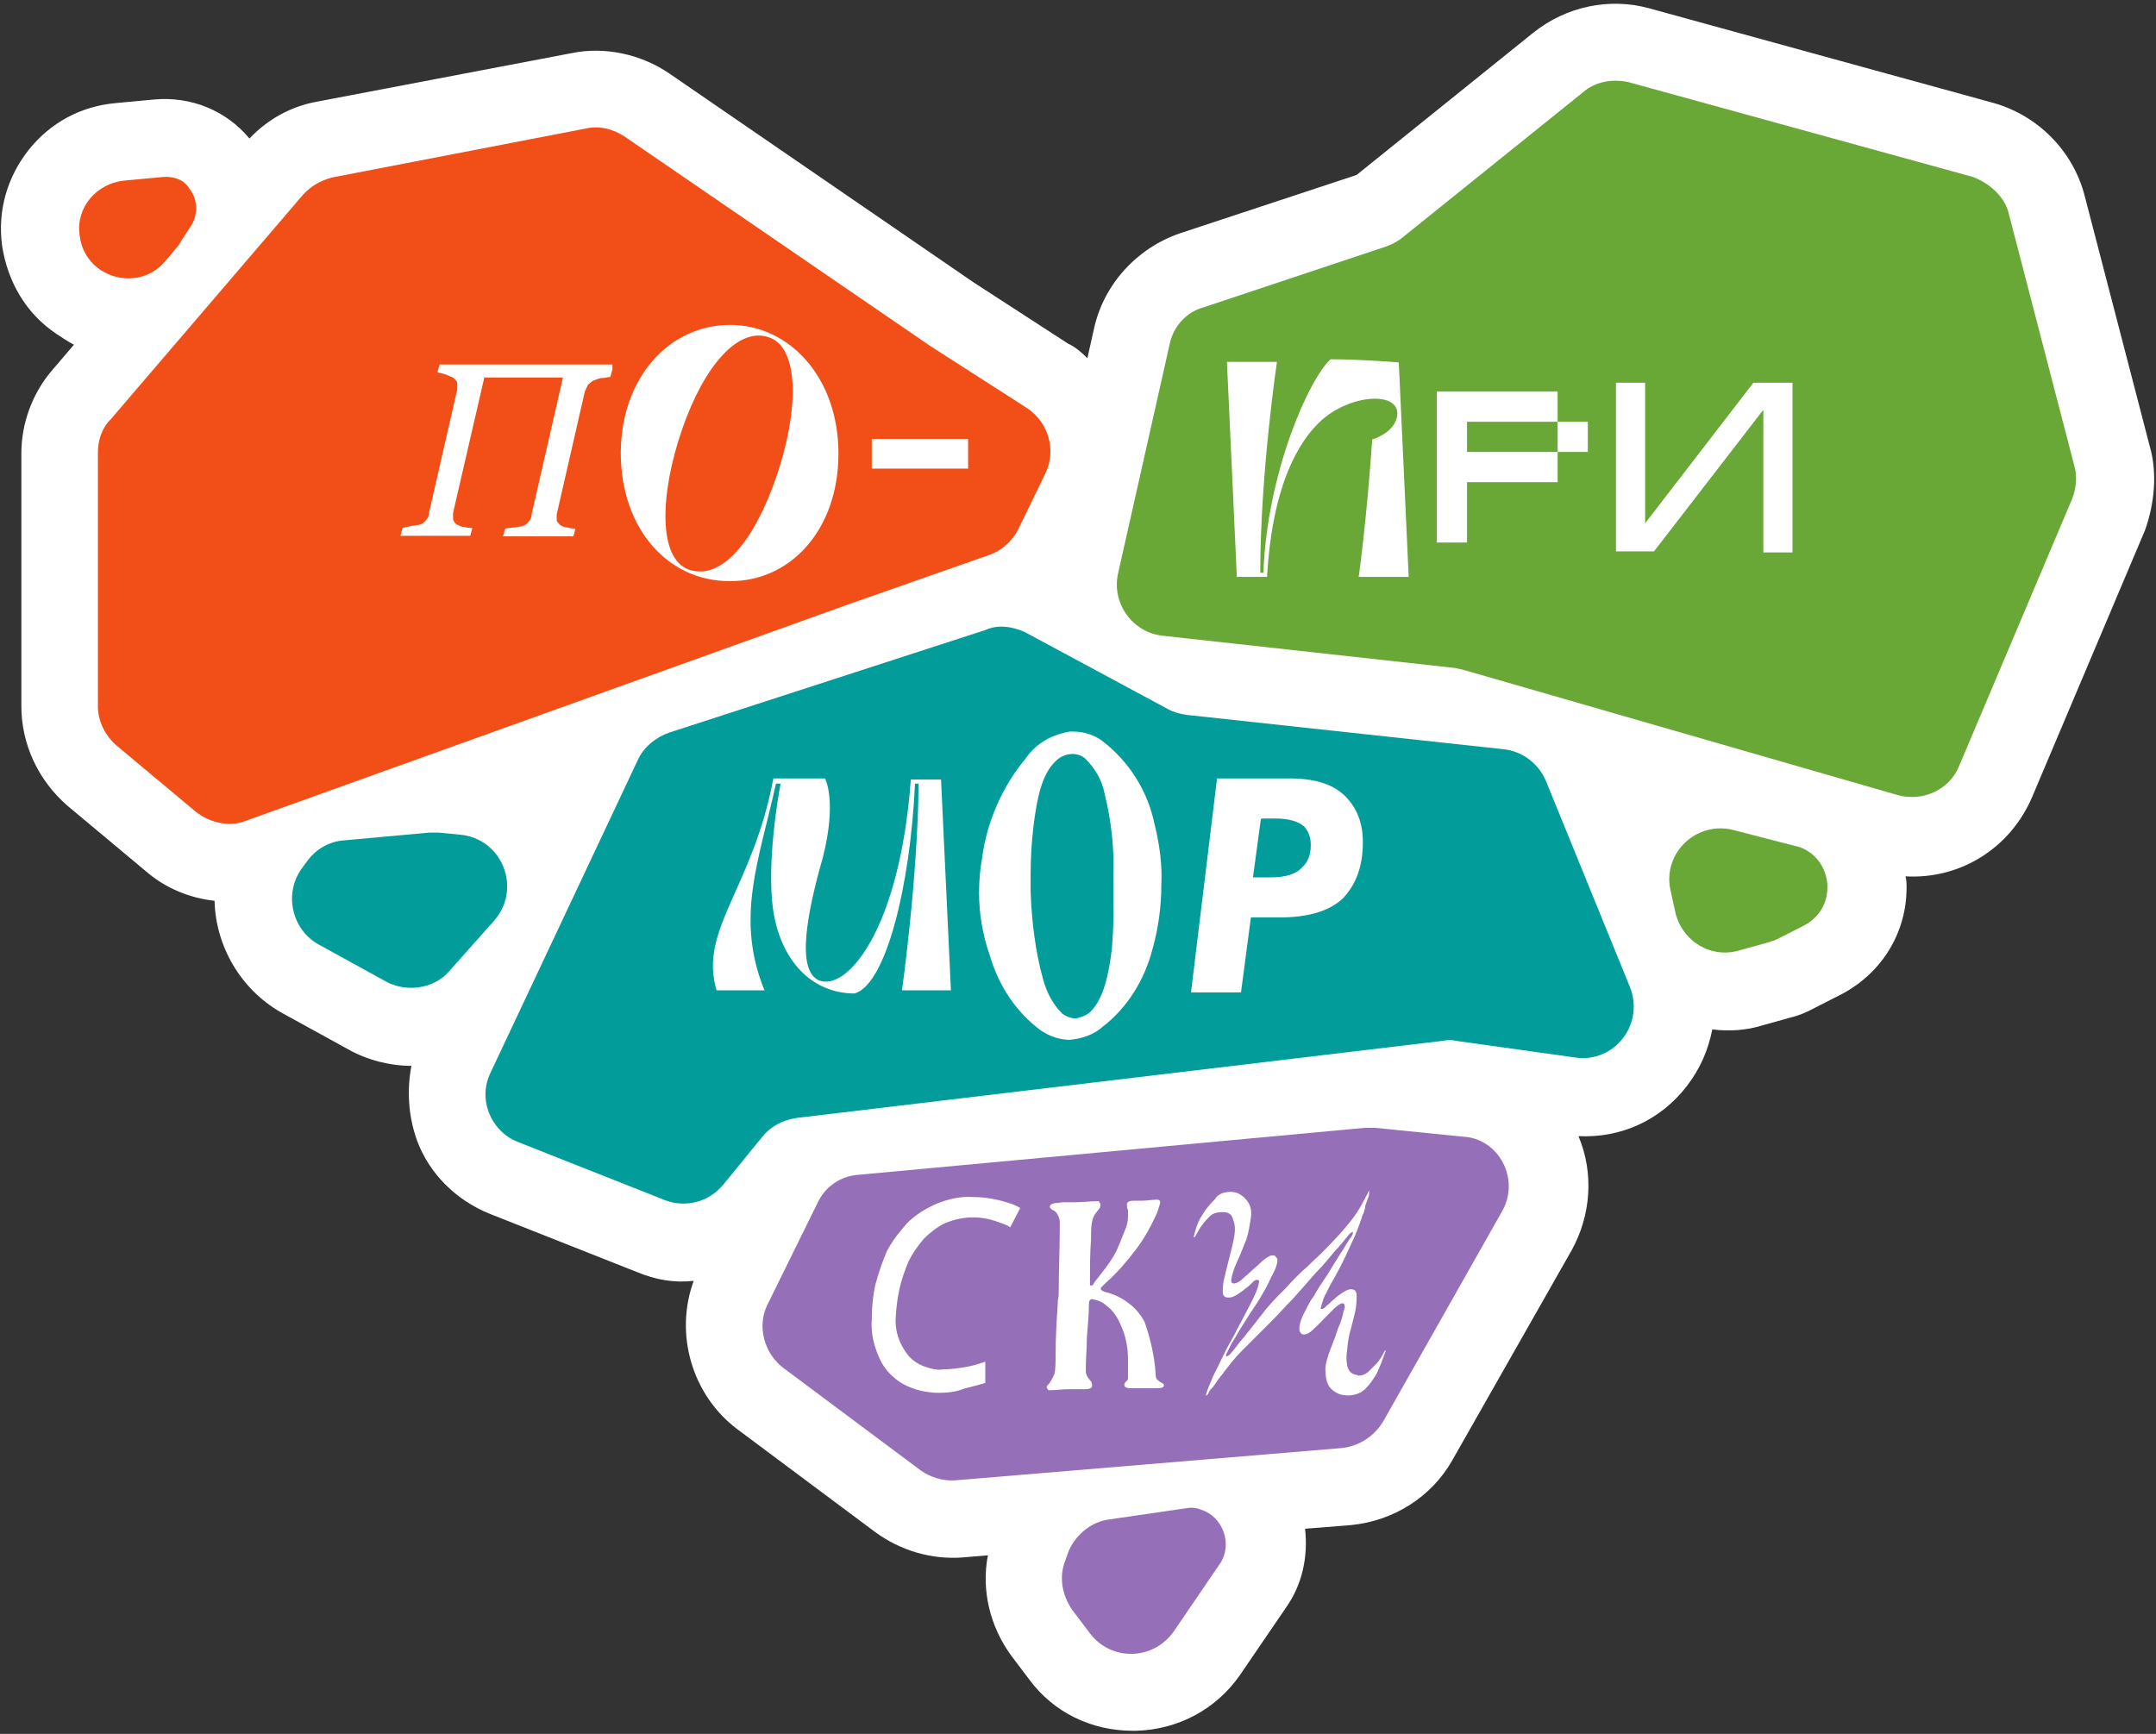 <?xml version="1.0" encoding="UTF-8"?> <svg xmlns="http://www.w3.org/2000/svg" xmlns:xlink="http://www.w3.org/1999/xlink" version="1.1" id="Layer_1" x="0px" y="0px" viewBox="0 0 414 333" style="enable-background:new 0 0 414 333;" xml:space="preserve"><rect x="0" y="0" width="414" height="333" fill="#333333" stroke="none"/> <style type="text/css"> .st0{fill:#FFFFFF;} .st1{fill:#F24E17;} .st2{fill:#69A737;} .st3{fill:#029D9A;} .st4{fill:#9570B9;} </style> <path class="st0" d="M412.8,85.7l-12.5-48.1c-2.2-8.6-9-15.4-17.4-17.8L316.7,1.6c-7.7-2.1-15.9-0.4-22.3,4.7l-33.9,27.3l-33.9,11.2 c-8.2,2.8-14.6,9.7-16.5,18.2l-1.3,5.8c-1.1-1.1-2.2-2.1-3.7-2.8l-18.2-11.8l-58.4-40.1c-5.4-3.7-12.4-5.2-18.7-3.9L61,19.5 c-5.1,0.9-9.6,3.4-13.1,7.1c-4.5-5.4-11.2-8.1-18.2-7.5l-7.5,0.7c-6.6,0.6-12.5,3.7-16.7,9c-4.1,5.2-6,11.6-5.1,18.4 C1.5,54.2,5,60.2,10.8,64.1c1.1,0.7,2.2,1.5,3.4,2.1L10.1,71c-3.9,4.5-6,10.3-6,16.1v48.5c0,7.3,3.2,14.2,8.8,19.1l15.2,12.7 c3.7,3.2,8.4,5.1,13.1,5.6c0.2,8.6,4.9,16.9,12.7,21.4l12.9,7.1c3.7,2.1,8.1,3.2,12.2,3.2c-0.9,4.7-0.6,9.7,1.1,14.4 c2.4,6.4,7.5,11.4,13.9,14l28.3,11.2c3.6,1.5,7.1,2.1,10.9,1.7c-3.7,10.1-0.4,21.9,8.4,28.5l26.4,19.7c4.9,3.6,10.9,5.4,17,4.9 l4.7-0.4c-1.3,6.7,0.4,13.7,4.5,19.3l3.4,4.5c4.7,6.4,12,9.9,19.9,9.9c0.2,0,0.4,0,0.6,0c8.1-0.2,15.4-4.1,20-10.7l8.8-12.9 c3.2-4.5,4.3-9.9,3.7-15.2l8.8-0.7c8.2-0.8,15.5-5.4,19.5-12.5l22.9-40.3c3.7-6.7,4.3-14.8,1.3-21.9c8.1,0.4,15.7-3,20.8-9.6 c2.6-3.4,4.1-6.9,4.9-10.9c3.2,0.4,6.6,0.2,9.7-0.8l5.4-1.5c1.7-0.4,3.2-1.1,4.7-1.9l5.1-2.6c7.7-4.1,12.4-11.8,12.4-20.4 c0-0.7,0-1.5-0.2-2.2c10.3,0.6,20-5.2,24.3-15.2l21.7-51.3C413.7,96.7,414.3,90.9,412.8,85.7z"></path> <path class="st1" d="M37.6,155.9l-15.2-12.7c-2.2-1.9-3.6-4.7-3.6-7.5V87c0-2.4,0.7-4.7,2.4-6.4l36.9-43.1c1.5-1.7,3.4-2.8,5.6-3.4 l48.7-9.4c2.6-0.6,5.2,0,7.5,1.5l58.8,40.3l18.4,11.8c4.3,2.8,5.8,8.2,3.6,12.7l-5.2,10.7c-1.1,2.2-3.2,4.1-5.6,4.9l-26.8,9.4 L47.3,157.6C44.2,158.9,40.4,158.1,37.6,155.9z"></path> <path class="st2" d="M385.8,41.3l12.5,48.1c0.6,2.1,0.4,4.3-0.4,6.4l-21.7,51.3c-1.9,4.7-7.1,6.9-11.8,5.6l-83.2-24 c-0.6-0.2-1.1-0.2-1.7-0.4l-56.2-6.2c-5.8-0.6-9.9-6.2-8.6-12l9.9-44c0.7-3.4,3.2-6.2,6.6-7.1l34.8-11.6c1.1-0.4,2.2-0.9,3.2-1.7 L304,17.7c2.4-2.1,5.8-2.6,8.8-1.9L378.9,34C382.2,35.3,385.1,37.9,385.8,41.3z"></path> <path class="st3" d="M196.8,121.4l27.5,14.8c1.1,0.6,2.2,0.9,3.6,1.1l60.9,6.6c3.6,0.4,6.7,2.8,8.1,6.2l16.1,39.5 c2.8,7.1-3,14.6-10.5,13.5l-22.9-3.2c-0.8-0.2-1.7-0.2-2.6,0l-124,14.8c-2.6,0.4-4.9,1.5-6.6,3.6l-7.5,9.2c-2.8,3.4-7.3,4.5-11.2,3 l-28.3-11.2c-5.2-2.1-7.7-8.2-5.2-13.3l28.3-60.1c1.1-2.4,3.4-4.3,6-5.2l60.7-19.7C191.6,119.9,194.4,120.3,196.8,121.4z"></path> <path class="st3" d="M74.1,188.5l-12.9-7.1c-5.1-2.8-6.7-9.6-3.4-14.4l1.1-1.5c1.7-2.4,4.3-3.9,7.1-4.1l16.5-1.5c0.6,0,1.1,0,1.7,0 l4.1,0.4c8.1,0.7,12,10.3,6.6,16.5l-8.8,9.9C83.3,189.8,78.2,190.7,74.1,188.5z"></path> <path class="st4" d="M288.4,232.7L265.6,273c-1.7,2.8-4.5,4.7-7.9,5.1l-74.2,6.2c-2.4,0.2-4.9-0.6-6.7-1.9l-26.4-19.7 c-3.7-2.8-5.1-8.1-3-12.2l9.6-19.5c1.5-3.2,4.5-5.2,8.1-5.4l97-9c0.6,0,1.3,0,1.9,0l16.9,1.7C287.8,218.6,292,226.5,288.4,232.7z"></path> <path class="st4" d="M205.2,297.9l-0.6,1.7c-1.3,3.2-0.7,6.7,1.3,9.6l3.4,4.5c4.1,5.4,12.2,5.2,16.1-0.4l8.8-12.9 c2.6-3.7,0.7-9.2-3.7-10.5c-0.9-0.4-1.9-0.4-3-0.2l-14.4,2.1C209.6,292.2,206.6,294.7,205.2,297.9z"></path> <path class="st2" d="M320.8,171.1l0.9,4.1c1.3,5.6,6.9,9,12.4,7.3l5.4-1.5c0.6-0.2,1.3-0.4,1.9-0.7l5.1-2.6c6.4-3.4,5.6-12.6-0.9-15 l-12.4-3.2C325.9,157.4,319.1,163.8,320.8,171.1z"></path> <path class="st1" d="M31.2,34l-7.5,0.7c-5.2,0.6-9.2,5.2-8.4,10.5c0.9,8.1,11.1,11.1,16.3,5.1l2.2-2.6c0.4-0.4,0.7-0.9,0.9-1.3 l2.1-3.2c1.3-2.2,1.1-5.1-0.4-6.9C35.4,34.5,33.3,33.8,31.2,34z"></path> <path class="st0" d="M235.6,69.5h9.6c0,0-3.2,21.5-3.2,40.5h0.6c0.7-19.3,8.8-37.3,12.9-41c5.8,0,13.1,0.6,13.1,0.6l1.9,41.2h-9.6 c0,0,1.5-10.5,2.6-26.4c0,0,3.9-1.1,4.7-4.1c1.3-5.1-8.2-4.9-14.2,0.2c-4.9,4.3-9.7,13.1-10.7,30.3h-5.8L235.6,69.5z"></path> <path class="st0" d="M299.1,86.8V81h5.8v5.8H299.1z M275.9,75.2h23.2V81h-17.4v5.8h17.4v5.8h-17.4v11.6h-5.8V75.2z"></path> <path class="st0" d="M310.3,73.5h5.6v27l20.8-27h7.5v32.6h-5.6V78.7l-21,27.2h-7.3V73.5z"></path> <path class="st0" d="M148.5,149.5h9.9c0,0,2.4,4.1-0.4,15.2c-3,10.5-5.2,21.7-0.7,23.6c5.4,2.1,15.5-9.9,17.6-38.6h5.8l1.9,40.5 h-9.4c0,0,3-21.2,3.2-39.7h-0.7c-0.9,19.7-5.6,38.6-11.6,40.3c-8.4,0-14.4-6.6-15.7-16.5c-1.1-8.6,0.9-20.8,1.5-23.8H149 c-3.2,14.6-7.9,25.8-2.2,39.7h-9.2C134.1,178.6,144.6,170.5,148.5,149.5z"></path> <path class="st0" d="M233.7,149.5h13.9c4.9,0,8.4,1.1,10.7,3.4c2.2,2.2,3.4,5.1,3.4,8.8c0,4.7-1.3,8.2-3.9,10.9 c-2.6,2.4-6.6,3.6-12.2,3.6h-5.4l-1.9,14.4h-9.6L233.7,149.5z M242.1,157.4l-1.5,11.1h3.4c2.8,0,4.9-0.6,6-1.9 c1.1-0.9,1.7-2.4,1.7-4.3c0-1.5-0.4-2.6-1.3-3.6c-1.1-0.9-2.8-1.5-5.4-1.5h-2.8V157.4z"></path> <path class="st0" d="M221.7,158.3c-1.3-6.4-4.9-12-9.9-15.9c-1.7-1.3-3.7-1.9-5.8-1.9h-0.6c-3.4,0.6-6.4,2.2-8.4,5.1 c-4.5,5.4-7.5,12.2-8.4,19.1c-0.4,2.2-0.6,4.5-0.6,6.7c0,4.1,0.7,8.2,2.1,12.2c1.7,5.8,5.1,10.9,9.9,14.4c1.7,1.1,3.6,1.7,5.4,1.7 c2.2-0.2,4.5-0.9,6.2-2.4c4.9-3.7,8.2-9.2,9.7-15c1.1-3.9,1.7-8.1,1.7-12.2C223.2,166.2,222.7,162.3,221.7,158.3z M213.5,182.3 c-0.6,4.7-1.5,9.4-4.1,12c-0.7,0.7-1.9,1.1-2.8,1.3c-0.9,0-1.9-0.4-2.6-0.9c-1.9-1.9-3-4.1-3.7-6.6c-1.5-5.4-2.2-11.2-2.4-16.9 c0-1.1,0-2.2,0-3.2c0-3.2,0.2-6.6,0.6-9.7c0.6-4.7,1.5-9.7,4.3-12.2c0.9-0.9,2.1-1.3,3.2-1.3c0.9,0,1.9,0.4,2.4,0.9 c1.9,1.9,3.2,4.1,3.7,6.7c1.3,5.2,1.9,10.7,1.7,15.9v1.3c0,1.5,0,2.8,0,4.3C213.9,176.7,213.7,179.5,213.5,182.3z"></path> <path class="st0" d="M140.2,62.4c11.4,0,20.8,10.1,20.8,24.7c0,14.8-9.4,24.7-21,24.5c-11.6,0-20.8-9.9-20.8-24.7 C119.3,72.4,128.6,62.4,140.2,62.4z M149,91.8c4.3-12.4,4.7-24.9-1.3-27c-5.8-2.1-12.4,5.2-16.7,17.6c-4.3,12.4-4.7,24.9,1.3,27 C138.4,111.5,144.7,104.2,149,91.8z"></path> <path class="st0" d="M117.6,70.9l-0.4,1.5c-0.6,0-0.9,0.2-1.5,0.2c-0.6,0-0.9,0.2-1.5,0.4c-0.6,0.2-0.9,0.6-1.3,0.9 c-0.2,0.4-0.4,0.9-0.6,1.3l-5.4,23.6c0,0.2,0,0.2,0,0.4s0,0.2,0,0.4c0,0.4,0,0.6,0.2,0.7c0.2,0.2,0.4,0.6,0.6,0.6 c0.4,0.2,0.7,0.4,1.3,0.4c0.6,0.2,0.9,0.2,1.5,0.2l-0.4,1.5H96.6l0.4-1.5l1.7-0.2c0.6,0,0.9-0.2,1.5-0.2c0.6-0.2,0.9-0.4,1.3-0.9 c0.4-0.4,0.6-0.9,0.6-1.5l6-26.2H93l-6,26c0,0.2,0,0.2,0,0.4s0,0.2,0,0.4c0,0.4,0,0.6,0.2,0.9c0.2,0.2,0.4,0.6,0.7,0.6 c0.4,0.2,0.7,0.4,1.3,0.4c0.6,0.2,0.9,0.2,1.5,0.2l-0.4,1.5H76.9l0.4-1.5L79,101c0.6,0,0.9-0.2,1.5-0.2c0.6-0.2,0.9-0.4,1.3-0.9 c0.4-0.4,0.6-0.9,0.6-1.5l5.4-23.6c0-0.2,0-0.2,0-0.4c0-0.2,0-0.2,0-0.4c0-0.4,0-0.6-0.2-0.9c-0.2-0.2-0.4-0.4-0.6-0.6 c-0.6-0.2-0.9-0.4-1.5-0.6c-0.6-0.2-0.9-0.2-1.5-0.4l0.4-1.5h33.2V70.9z"></path> <path class="st0" d="M167.4,84.3h18.5V90h-18.5V84.3z"></path> <path class="st0" d="M236.3,228.9c1.3,0,2.2,0.6,3,1.5c0.8,0.9,1.1,2.1,0.9,3.4c-0.2,1.3-0.4,2.8-0.9,4.3c-0.6,1.5-1.1,2.8-1.7,4.1 c-0.6,1.3-0.9,2.2-1.1,3.2c-0.2,0.7,0,1.1,0.4,1.1c0.4,0,0.9-0.2,1.5-0.7c0.6-0.6,1.3-1.1,2.1-1.9c0.7-0.6,1.5-1.3,2.1-1.9 c0.8-0.6,1.3-0.9,1.7-0.9c0.2,0,0.6,0,0.6,0.2c0.2,0.2,0.4,0.4,0.4,0.6c0,0.6-0.2,1.5-0.8,2.6c-0.6,1.1-1.1,2.4-1.9,3.7 c-0.7,1.3-1.7,2.8-2.6,4.1c-0.9,1.5-1.7,2.6-2.4,3.9c-0.7,1.1-1.3,2.1-1.7,3c-0.4,0.8-0.6,1.1-0.4,1.3c0.2,0,0.6-0.2,1.1-0.9 c0.6-0.6,1.1-1.5,2.1-2.6c0.9-1.1,2.1-2.6,3.4-4.3c1.3-1.7,2.8-3.4,4.7-5.2c1.5-1.7,3-3.2,4.3-4.3c1.3-1.3,2.6-2.4,3.7-3.6 c1.1-1.1,2.1-2.2,3-3.2c0.9-1.1,1.9-2.2,2.8-3.6c0.7-1.1,1.3-2.2,1.7-3c0.4-0.7,0.6-1.3,0.6-1.1c0,0,0,0.2,0,0.6s-0.2,0.7-0.4,1.3 c-0.2,0.6-0.4,0.9-0.4,1.5c-0.2,0.6-0.2,0.9-0.4,1.1c-0.4,1.3-0.9,2.6-1.5,4.1c-0.6,1.3-1.3,2.8-1.9,4.1c-0.6,1.3-1.3,2.6-1.9,3.7 c-0.6,1.1-1.3,2.2-1.7,3.2c-0.6,0.9-0.7,1.7-0.9,2.2c-0.2,0.6-0.2,0.9-0.2,0.9s0,0,0.2,0c0.2,0,0.6-0.2,0.9-0.6 c0.6-0.4,0.9-0.9,1.5-1.3c0.6-0.6,1.1-0.9,1.7-1.3c0.6-0.4,1.1-0.6,1.5-0.6c0.7,0,1.1,0.4,1.1,1.1c0,0.7,0,1.7-0.2,2.8 c-0.2,1.1-0.6,2.4-0.9,3.7c-0.4,1.3-0.6,2.6-0.7,3.9c-0.2,1.3-0.2,2.2,0,3.2c0.2,0.9,0.7,1.5,1.5,1.7c0.4,0,0.6,0.2,0.6,0.2 c0.7,0,1.3-0.2,1.9-0.7c0.6-0.6,1.1-1.1,1.7-1.7c0.6-0.7,1.1-1.5,1.5-2.4h0.2c-0.6,1.7-1.1,3-1.7,4.3c-0.6,1.1-1.3,2.1-2.2,3 c-0.9,0.9-2.1,1.3-3.4,1.3c-1.5,0-2.6-0.6-3.4-1.5c-0.7-0.9-0.9-2.2-0.9-3.6c0-0.9,0.4-2.2,0.9-3.6c0.6-1.5,1.1-2.8,1.5-4.1 c0.6-1.3,0.9-2.4,1.1-3.4c0.4-0.9,0.2-1.5-0.2-1.5s-0.9,0.4-1.5,0.9c-0.6,0.6-1.3,1.3-2.1,2.1c-0.7,0.8-1.3,1.3-2.1,2.1 c-0.6,0.6-1.3,0.9-1.7,0.9c-0.4,0-0.6-0.2-0.7-0.4c-0.2-0.2-0.2-0.6-0.2-0.7c0-0.6,0.2-1.5,0.7-2.6c0.6-1.1,1.1-2.4,2.1-3.7 c0.7-1.3,1.7-2.8,2.6-4.1c0.9-1.5,1.7-2.8,2.4-3.9c0.8-1.1,1.3-2.2,1.9-3c0.6-0.7,0.6-1.1,0.6-1.3c-0.2,0-0.6,0.2-1.1,0.9 c-0.6,0.7-1.3,1.7-2.4,2.8c-0.9,1.1-2.1,2.6-3.6,4.1c-1.3,1.5-2.8,3.2-4.5,5.1c-1.5,1.5-2.8,3-3.9,4.1c-1.1,1.1-2.2,2.2-3.2,3.2 c-0.9,0.9-2.1,2.1-3,3c-0.9,0.9-1.9,2.2-3,3.6c-0.4,0.6-0.9,1.1-1.3,1.7c-0.4,0.6-0.7,1.1-1.1,1.5c-0.4,0.4-0.6,0.7-0.7,1.1 c-0.2,0.2-0.4,0.4-0.4,0.4s0-0.2,0-0.4c0.2-0.4,0.2-0.7,0.4-1.1c0.2-0.6,0.4-0.9,0.7-1.7c0.2-0.6,0.6-1.3,0.9-1.9 c0.6-1.3,1.3-2.6,1.9-3.9c0.7-1.3,1.5-2.6,2.1-3.9c0.7-1.3,1.3-2.4,1.9-3.6c0.6-1.1,1.1-2.1,1.5-3c0.4-0.9,0.6-1.5,0.7-2.1 c0.2-0.6,0-0.7-0.4-0.7c-0.2,0-0.6,0.2-0.9,0.6c-0.4,0.4-0.7,0.7-1.3,1.1c-0.4,0.4-0.9,0.7-1.5,1.1c-0.6,0.4-1.1,0.6-1.7,0.6 c-0.8,0-1.1-0.4-1.1-1.1c0-0.8,0-1.7,0.4-3c0.2-1.1,0.6-2.4,0.9-3.7c0.4-1.5,0.7-2.8,0.9-3.9c0.2-1.3,0.2-2.2-0.2-3.2 c-0.2-0.9-0.7-1.5-1.9-1.5h-0.2h-0.2c-0.7,0-1.5,0.2-2.1,0.7c-0.6,0.6-1.1,1.1-1.5,1.7c-0.6,0.7-0.9,1.5-1.5,2.4h-0.2 c0.4-1.7,0.9-3.2,1.7-4.3c0.6-1.1,1.5-2.1,2.4-3C233.7,229.5,234.8,228.9,236.3,228.9z"></path> <path class="st0" d="M209.7,266.2c0,0.4-0.6,0.6-1.3,0.6h-3.2c-1.1,0-2.4,0.2-3.6,0.2c-0.2,0-0.4,0-0.4-0.2 c-0.2-0.2-0.2-0.2-0.2-0.4c0-0.2,0-0.2,0.2-0.4c0.6-0.6,0.9-1.3,1.3-2.2c0.2-0.9,0.2-2.6,0.2-3.9c0-2.8,0.2-6.4,0.4-9.2 c0-1.7,0.2-0.9,0.2-2.6c0-3.9,0.2-8.4,0.2-12.2v-1.3c0-0.4-0.2-0.9-0.4-1.3c-0.2-0.4-0.6-0.8-0.9-0.9c-0.2,0-0.2-0.2-0.4-0.2 c0-0.2-0.2-0.2-0.2-0.4c0-0.9,1.5-0.7,2.4-0.9h2.4c1.3,0,3-0.2,4.3-0.2h0.2c0,0,0.2,0,0.2,0.2c0,0,0,0.2,0.2,0.2v0.2 c0,0.2,0,0.6-0.2,0.8l-0.7,0.9c-0.9,1.1-0.9,3-0.9,5.1c-0.2,2.4-0.2,5.4-0.2,7.7v0.9c0,0.2,0.2,0.2,0.2,0.2c0.4,0,0.4-0.2,0.7-0.7 c1.5-1.9,3-3.7,4.1-5.8c0.6-1.3,1.1-2.6,1.7-4.1c0.4-0.9,0.6-1.7,0.6-2.6c0-0.4,0-0.7,0-1.3c-0.2-0.4-0.2-0.7-0.2-1.1 c0-0.6,0.7-0.7,1.5-0.7h0.4c0.4,0,0.7,0,1.1,0c0.7,0,1.9-0.2,2.8-0.2c0.4,0,0.6,0.2,0.6,0.6c-0.2,0.6-0.4,1.3-0.6,1.9 c-1.1,2.4-2.4,4.9-4.1,7.1c-1.7,2.2-3.6,4.5-5.8,6.4l-0.7,0.7l-0.2,0.2c0,0.2,0,0.2,0,0.4c0,0,0.2,0.2,0.7,0.4 c1.7,0.4,3.2,1.1,4.5,2.1c1.3,0.9,2.4,2.2,3.2,3.7c1.1,3.2,1.9,6.6,2.1,9.9c0,0.9,0.2,1.1,0.7,1.5c0.6,0.4,0.9,0.4,0.9,0.7 c0,0.6-0.7,0.6-1.5,0.6h-2.4c-0.2,0-0.6,0-0.7,0h-0.7c-0.2,0-0.6,0-0.8,0h-0.6c-0.4,0-0.9-0.2-0.9-0.6c0-0.7,0.7-0.7,0.7-1.3 c0-0.2,0-0.2,0-0.4c0-0.4,0-0.9,0-1.3c0-0.6,0-1.3,0-1.9c0-2.2-0.4-4.5-1.3-6.4c-0.6-1.5-1.5-3-2.8-3.9c-0.8-0.8-1.7-1.1-2.8-1.3 c-0.4,0-0.6,0.4-0.6,0.8c0,1.9-0.2,4.3-0.4,6.6c0,2.2-0.2,3.9-0.2,5.6v0.6c0,0.4,0,0.7,0.2,1.1c0.2,0.4,0.4,0.6,0.6,0.9 C209.6,265.3,209.7,265.6,209.7,266.2z"></path> <path class="st0" d="M180.3,267.5c-2.4,0-4.9-0.6-6.9-1.7c-1.9-1.1-3.6-2.8-4.5-4.9c-1.1-2.4-1.7-4.9-1.5-7.5c0-2.2,0.2-4.5,0.7-6.7 c0.6-2.2,1.3-4.3,2.2-6.4c1.1-2.1,2.4-3.7,3.9-5.4c1.7-1.7,3.6-2.8,5.6-3.7c2.2-0.9,4.7-1.5,7.1-1.3c1.7,0,3.2,0.2,4.9,0.6 c1.5,0.4,2.8,0.7,4.1,1.5l-1.9,3.7c-0.9-0.6-2.1-0.9-3.2-1.3c-1.3-0.4-2.6-0.6-3.9-0.6c-1.9,0-3.7,0.4-5.4,1.1c-1.5,0.7-3,1.9-4.1,3 c-1.1,1.3-2.2,2.8-3,4.5c-0.7,1.7-1.3,3.4-1.7,5.2c-0.4,1.9-0.6,3.6-0.7,5.4c-0.2,2.6,0.7,5.2,2.4,7.3c0.7,0.9,1.9,1.7,3,2.1 c1.1,0.4,2.4,0.8,3.6,0.6c1.3,0,2.8-0.2,4.1-0.4c1.3-0.2,2.8-0.6,4.1-1.1v4.1c-1.3,0.4-2.6,0.7-4.1,1.1 C183.7,267.3,182,267.5,180.3,267.5z"></path> </svg> 